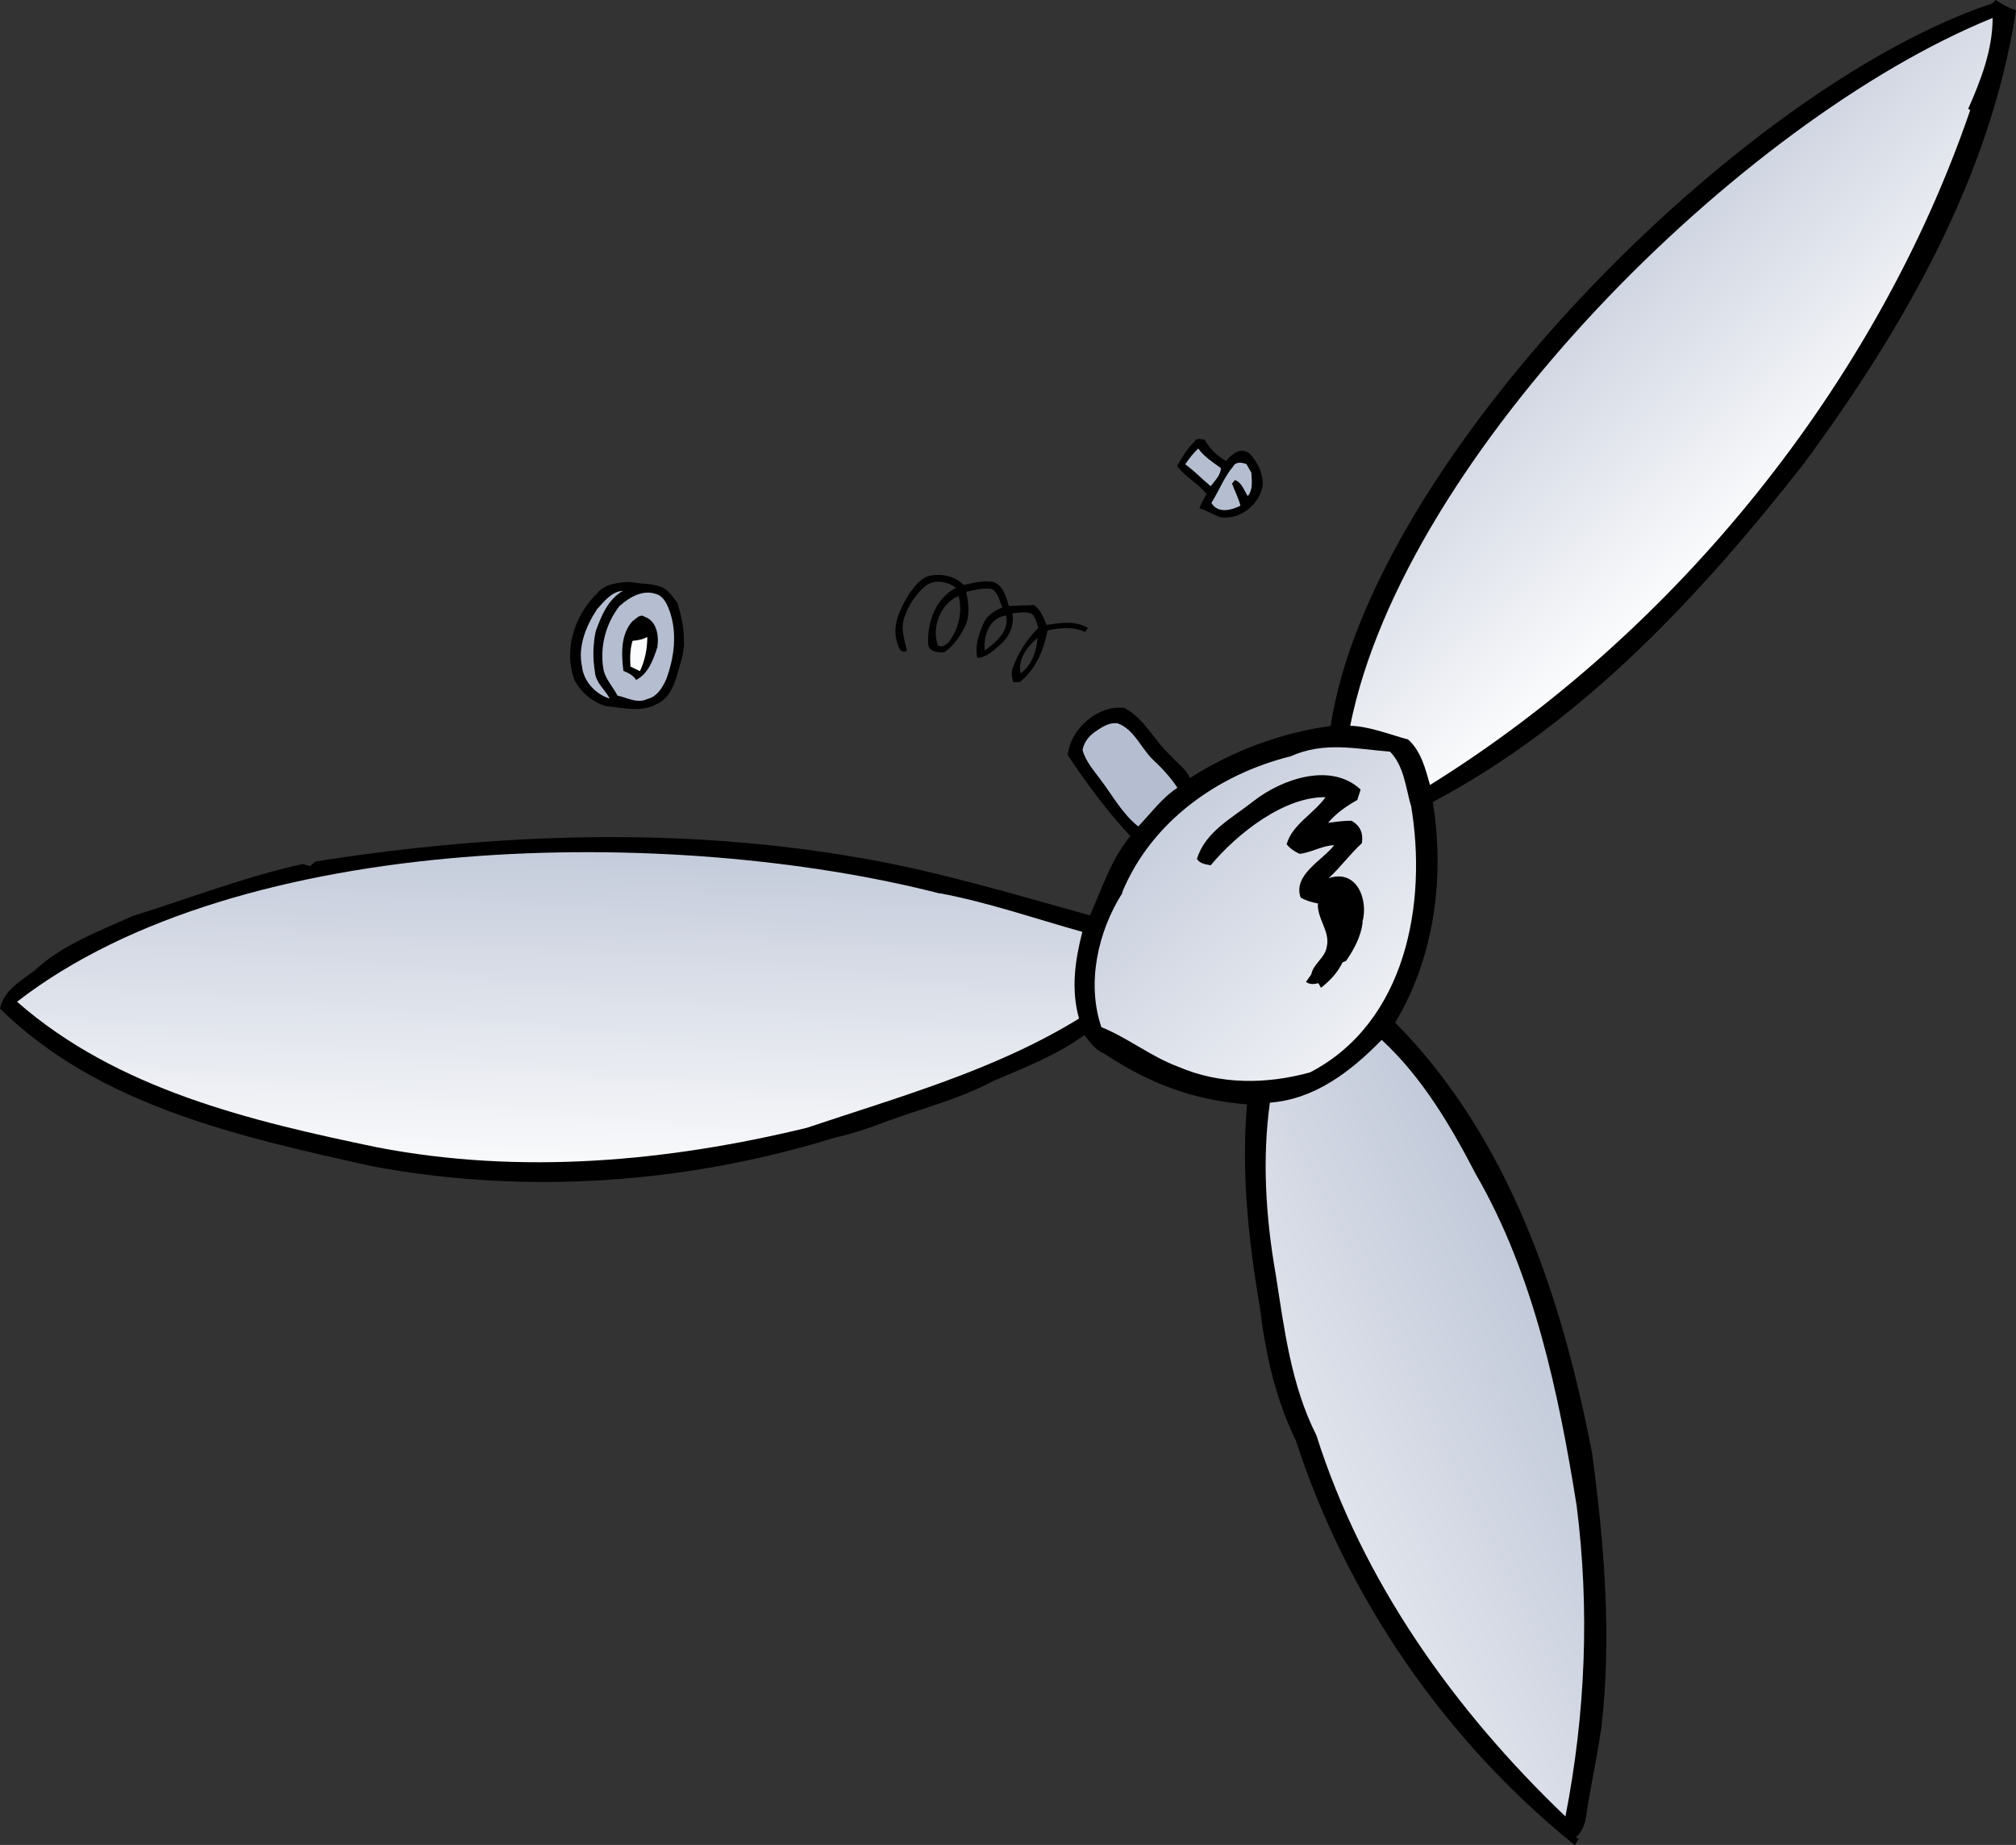 <?xml version="1.0" encoding="UTF-8"?>
<svg id="Layer_1" xmlns="http://www.w3.org/2000/svg" xmlns:xlink="http://www.w3.org/1999/xlink" version="1.1" viewBox="0 0 793.3 726">
  <rect x="0" y="0" width="793.3" height="726" fill="#333333" stroke="none"/>
  <!-- Generator: Adobe Illustrator 29.8.3, SVG Export Plug-In . SVG Version: 2.1.1 Build 3)  -->
  <defs>
    <style>
      .st0 {
        fill: url(#linear-gradient2);
      }

      .st1 {
        fill: url(#linear-gradient1);
      }

      .st2 {
        fill: url(#linear-gradient3);
      }

      .st3 {
        fill: url(#linear-gradient);
      }

      .st4 {
        fill: #b5bed1;
      }

      .st5 {
        fill: #636465;
      }

      .st6 {
        fill: #fbfcfd;
      }
    </style>
    <linearGradient id="linear-gradient" x1="424.1" y1="275.3" x2="574.2" y2="444.9" gradientUnits="userSpaceOnUse">
      <stop offset="0" stop-color="#b5bed1"/>
      <stop offset="1" stop-color="#fff"/>
    </linearGradient>
    <linearGradient id="linear-gradient1" x1="588.4" y1="67" x2="707.9" y2="204" xlink:href="#linear-gradient"/>
    <linearGradient id="linear-gradient2" x1="217.6" y1="300.1" x2="214.7" y2="472.1" xlink:href="#linear-gradient"/>
    <linearGradient id="linear-gradient3" x1="661" y1="522.5" x2="427.6" y2="636.2" xlink:href="#linear-gradient"/>
  </defs>
  <g>
    <path d="M784.1,1.3c.3-.3.9-1,1.2-1.3,2.5,1.7,5.1,3.1,8,4.1-10.1,65.7-44.3,125.1-83.3,178.1-40.6,51.9-87.5,102.4-146.2,133.4,4.8,29.4.7,61-14.8,86.8,45,45.5,65.6,108,77.5,169.5,4.8,35.8,7.8,72.3,3.6,108.3-1.4,9.5-3.4,19-5,28.5-1,4.9-.7,10.7-5,14.3.3.2.8.5,1.1.7-.4.6-1.2,1.8-1.5,2.4-50.7-40.9-89.6-97.1-109.8-159.3-8-16.3-11.9-34.1-14.1-52-4.5-26.5-7.4-53.4-5.1-80.2-21.6-1.8-38.6-8.3-56.5-20.2-3.4-1.3-5.3-4.4-7.5-7.1-10.8,7.9-23.5,12.8-35.7,18-13.6,7.3-28.4,10.9-42.7,16.2-6.5,2.5-13.1,4.7-19.9,6.2-58.6,18.1-121.2,22.5-181.6,11.3-51.8-11.5-107.8-23.7-146.8-62.1,1.5-7.1,8.1-10.9,13.5-14.9,10.9-10.2,25.2-15.4,38.6-21.5,22.3-6.9,44.2-15.5,67-20.5.7.2,2.1.6,2.9.8.7-.6,1.4-1.2,2.2-1.8,70.5-11.1,143.1-13.8,213.7-1.5,30.8,5.2,60.9,14.4,91,22.7,4.8-10.7,8.3-22,15.9-31.2-9.1-9.7-17.2-20.7-24.6-31.8.8-10.3,12-20,22.3-18.6,7.9,4.2,11.6,12.8,18.1,18.7,2.5,3,6.1,5.1,7.6,8.9,16.5-10.6,35.9-17.9,55.4-20.5C539.6,180.9,685,34.2,784.1,1.3ZM432.2,287.1c-9.9,5.2-4.6,13.1.8,19.5,4.8,6.3,8.6,13.5,14.9,18.5,5-5.2,9.3-11.2,15.4-15.2-2.8-4-6-7.6-9.6-11-5.9-6-11.5-19.9-21.5-11.8Z"/>
    <path d="M470.3,173.4c.9-1.1,2.5-.5,3.7-.4,2,3.5,4.9,6.5,8.5,8.4,2.2-2.7,5.4-5.5,9-3.1,3.3,3.3,5.6,7.9,5.4,12.7-1.3,7.7-9.1,13.8-16.9,12.5-2.7-1.1-5.2-2.6-8-3.5.7-1.9,1.6-3.8,2.8-5.5-3.2-4.4-8.5-6.7-11.6-11.2,2.1-3.5,4.1-7.1,7.2-9.8ZM466.4,182.7c3.6,2.6,6.6,5.8,10,8.6,1.6-2.1,4-4.4,4-7.1-3.2-2.3-6.5-4.4-8.9-7.7-1.9,1.8-3.7,3.9-5.1,6.2ZM485.4,183.3c-3.7,4.3-5.6,9.7-8.7,14.5,2.5,4.3,7.7,2.9,11.4,1.1-.8-3-2.2-5.8-3.3-8.7.3-.4.8-1.1,1.1-1.4,2.8.9,3.6,4.1,5.1,6.3,2.1-2.6,1.5-6.1,1.4-9.2-.6-1.1-1.3-2.2-1.9-3.3-1.7-.7-3.9-1-5.1.6Z"/>
    <path d="M357.7,233.7c2.3-3,4.9-6.9,9.1-7.3,4.4-.7,9.2.5,12.4,3.8,3.8-.8,7.8-1.9,11.7-1.2,3.9,1.4,5,5.9,6.1,9.5,3.3-.2,6.6-.3,9.9-.4,2.6,1.9,3.8,4.9,4.9,7.8,5.4-.8,11.3-1.8,16.3,1.2-.3.4-.8,1.2-1.1,1.6-4.7-2.2-9.9-1.7-14.8-.6-1.5,7.7-4.6,15.3-10.9,20.3-.6,0-1.9,0-2.6,0-.5-1.9-.9-3.9-.1-5.8,2.1-5.8,5.6-11.2,10-15.5-.7-1.9-1-4.2-2.6-5.6-2.4-1-5.1-.3-7.6-.2.8,4.6-1.2,9.3-4.7,12.3-2.7,2.2-5.3,5.1-9.1,5.3-1.1-4.8.6-9.4,2.5-13.8,1.4-3.1,4.4-4.8,7.3-6.1-1.2-2.5-1.5-6.2-4.5-7.3-3.3-.4-6.5.5-9.7,1.2.9,4.2,1.5,8.5,0,12.6-2,4.4-4.7,8.4-8.6,11.2-2.6.1-6.1-.1-6.4-3.4-.3-8.5,3-17.9,11-22-3.4-2.6-8.9-3.5-12.3-.5-3.7,3.2-6.4,7.5-8,12-1.6,4.4,0,9,1,13.3-3.1,1.4-3.5-2.4-4.2-4.5-1.5-6.4,1.9-12.7,5.1-18ZM369.1,253.9c1.4,1.2,3.3-.2,4.3-1.3,3.8-5.1,5.5-11.8,3.8-18.1-7.2,3.2-10.6,12.1-8.2,19.4ZM387.5,256c4.4-3.2,9.8-7.7,8.4-13.8-6.6.8-9,8.1-8.4,13.8ZM401.6,265c4.4-3.2,6.3-8.8,6.7-14-4.1,3.4-7.9,8.4-6.7,14Z"/>
    <path d="M235.1,233.3c3.1-3.6,8.2-4.1,12.7-4.3,4,.8,8.1.5,11.9,1.8,3.2.9,4.9,4.1,6.9,6.5,1.4,4.8,2.6,9.6,2.5,14.6.4,5-1.7,9.8-2.9,14.6-1.4,4.3-3.6,9-8.1,10.7-6.1,3.3-13.1,1.2-19.6.7-5.1-1.5-9.8-5.3-12.3-10-4.7-11.9-.1-26,8.9-34.5ZM234.8,239.9c-4.2,6.5-7.4,14.4-5.8,22.1.6,6,5.2,11.1,10.9,12.8-1.9-3.5-5.5-6.2-5.8-10.4-.9-5.3-.8-10.8.3-16.1,2.2-6.1,4.8-12.5,10.7-15.9-4.6.4-7.5,4.2-10.3,7.4ZM244,238.3c-5.8,7.1-8.2,16.8-6.4,25.8,1,3.6,3.7,6.4,5.4,9.7,3.9.8,7.9,3.3,11.8,1.3,3.7-.9,5.8-4.4,7.3-7.6,3.2-8.6,4.5-18.4,1.3-27.2-1.1-2.6-2.4-5.6-5.4-6.5-5.1-1.7-10.3,1.3-14,4.6Z"/>
    <path d="M249.1,244.2c1.3-.9,2.9-2.8,4.5-1.5,4.8,1.6,5.7,7.6,5,12-1.7,4.9-3.5,10.4-8.4,12.9-1.1-1.9-3.1-2.8-5-3.6-.8-6.7-1.1-14.4,3.8-19.8ZM248.9,252.2c-1,3.2-1,6.7-.8,10,1.2.6,2.5,1.2,3.7,1.8,2-4.2,2.9-8.8,2.9-13.4-1.8,1-3.8,1.3-5.8,1.5Z"/>
    <path d="M493.3,315.5c7.3-5.6,16.1-9.8,25.4-10.2,5.7.9,13,.4,16.8,5.6-.4,1.4-.9,2.7-1.4,4.1-2,1.2-4,2.4-6,3.7-2,1.6-3.9,3.3-5.6,5.2,3.1-.4,6.2-.9,9.3-.8,1.2,1,2.5,1.9,3.6,3.1.8,1.8.4,3.8.4,5.7-4.7,4.3-8.4,9.5-13.1,13.8,3.1-.6,6.4-.8,9.4.5,4.3,4.3,5.3,11,4,16.8-.7,5.5-3.4,10.5-6.5,15-.4.2-1,.5-1.4.6-1.9,4.1-5,7.3-8.5,10-.3-.4-.8-1.4-1-1.8-1.7.4-3.4.6-4.9-.5.7-1,1.4-2,2.1-3,.8-4.2,5.5-6.5,6.1-10.9,1.3-4.7-2.1-8.8-3.1-13.2-.1-1.3-.3-2.5-.4-3.8-2.4-.4-4.7-1.1-6.8-2.3-2.1-3.6.7-7,2.5-10,3.6-3.5,7.2-7,10.7-10.6-.6,0-1.1,0-1.6-.1-3.9,1.6-7.9,2.6-12,3.5-1.9-.9-3.8-2.1-5.1-3.8.2-.8.7-2.5.9-3.3,4.6-5.2,9.9-9.9,14.4-15.2-10.5-.6-19.8,5.2-27.9,11.2-6.2,4.6-13,9-17.3,15.6-2-.4-4.2-.5-5.4-2.5,1.4-4.7,4.4-8.5,7.9-11.9,4.6-3.8,9.6-7.1,14.3-10.8Z"/>
  </g>
  <path class="st5" d="M789.3,2.5h.2c0,0,0,0,0,0h0Z"/>
  <path class="st6" d="M248.9,252.2c2-.2,4-.5,5.8-1.5,0,4.6-.9,9.2-2.9,13.4-1.2-.6-2.5-1.2-3.7-1.8-.2-3.3-.2-6.8.8-10Z"/>
  <g>
    <path class="st4" d="M466.4,182.7c1.5-2.2,3.2-4.3,5.1-6.2,2.3,3.2,5.7,5.4,8.9,7.7,0,2.7-2.4,5-4,7.1-3.4-2.8-6.4-6-10-8.6Z"/>
    <path class="st4" d="M485.4,183.3c1.2-1.7,3.4-1.3,5.1-.6.6,1.1,1.2,2.2,1.9,3.3.1,3.1.8,6.5-1.4,9.2-1.5-2.2-2.3-5.4-5.1-6.3-.3.4-.8,1.1-1.1,1.4,1,2.9,2.5,5.6,3.3,8.7-3.6,1.8-8.9,3.2-11.4-1.1,3-4.7,5-10.2,8.7-14.5Z"/>
    <path class="st4" d="M234.8,239.9c2.9-3.1,5.7-7,10.3-7.4-5.9,3.4-8.5,9.9-10.7,15.9-1.1,5.2-1.2,10.8-.3,16.1.3,4.2,4,6.9,5.8,10.4-5.7-1.8-10.3-6.9-10.9-12.8-1.6-7.8,1.6-15.7,5.8-22.1Z"/>
    <path class="st4" d="M244,238.3c3.7-3.3,8.9-6.3,14-4.6,3,.8,4.4,3.8,5.4,6.5,3.2,8.9,1.9,18.6-1.3,27.2-1.5,3.2-3.5,6.7-7.3,7.6-3.9,2-8-.5-11.8-1.3-1.7-3.3-4.4-6.1-5.4-9.7-1.8-9,.7-18.7,6.4-25.8ZM249.1,244.2c-5,5.3-4.6,13.1-3.8,19.8,1.9.8,3.9,1.7,5,3.6,4.9-2.5,6.8-8,8.4-12.9.7-4.4-.2-10.4-5-12-1.7-1.3-3.2.6-4.5,1.5Z"/>
    <path class="st4" d="M432.2,287.1c2.3-1.4,5-3,7.8-2.4,6.5,2.6,8.9,9.7,13.7,14.3,3.6,3.3,6.9,6.9,9.6,11-6.1,4-10.4,10-15.4,15.2-6.3-5-10.1-12.2-14.9-18.5-2.6-3.6-5.8-7.1-7-11.5.5-3.5,3.2-6.2,6.1-8Z"/>
    <path class="st3" d="M555.1,316.7c-2-7.2-2.7-15.3-8.1-20.9-13.4-1.1-26-4.1-39.1,1.8l1.1.7c-.3-.2-.8-.5-1.1-.7-28.6,7.1-54.8,25.7-66.3,53.5v.4c-9.6,15.1-14.1,35.5-8.2,52.7,10.6,4.3,19.5,11.6,30.3,15.6,16.5,7.1,34.7,6.9,51.8,2.2,37.7-19.6,46.3-66.5,39.7-105.3ZM536.2,363.1c-.7,5.5-3.4,10.5-6.5,15-.4.2-1,.5-1.4.6-1.9,4-5,7.3-8.5,10-.3-.5-.8-1.4-1-1.8-1.7.4-3.4.6-4.9-.5.7-1,1.4-2,2.1-3,.8-4.2,5.5-6.5,6.1-10.9,1.4-6-3.9-11-3.5-17-2.4-.4-4.7-1.1-6.8-2.3-3.1-9,8.5-14.5,13.2-20.6-4.6.1-9,2.9-13.6,3.4-2-.9-3.8-2.1-5.1-3.8,2.2-7.8,10.7-12,15.3-18.5-16.6-.2-35,14.6-45.2,26.8-2-.4-4.2-.6-5.4-2.5,3.3-10.8,13.9-16.1,22.2-22.7,11.2-8.8,30.6-15.5,42.2-4.6-.4,1.4-.9,2.7-1.3,4.1-4.3,2.4-8.3,5.2-11.5,9,3.1-.4,6.2-.9,9.3-.8,3.4,2,4.6,4.9,4,8.8-4.7,4.3-8.4,9.5-13.1,13.8,11-3.8,15.8,8.3,13.3,17.3Z"/>
    <g>
      <path class="st1" d="M784,7.1c-98.9,40.2-231.4,171.9-252.7,278.5,7.6.2,16,3.6,22.8,5.4,5.1,4.6,6.8,11.5,8.6,17.9,96.6-60,175.8-158,212.6-265.6-.2-.1-.6-.3-.8-.5,5-11.3,9.6-23.2,9.6-35.7Z"/>
      <path class="st0" d="M369.8,351.6c-104.2-26.8-275.3-25.5-363.1,42.6,39.4,34.5,91.7,46.9,141.8,57.3,56.5,10.9,114.2,5.6,169-7.7,36-12.1,74.2-22.7,107.1-43-3.2-11.4-1.6-22.8,1.3-34.1-18.6-5.2-37-11.6-56.1-15.2Z"/>
      <path class="st2" d="M620.4,592.4c-7.1-44.4-16.9-91.1-39.7-130.4-9.9-19.1-21.1-38.1-37-52.8-12,12.3-26.3,23.4-44,24.7-3.1,22.4-1.6,45.4,2.3,67.6,3.4,21.6,6,43.5,16,63.3,18.3,57.8,54.5,108.4,98,150,7.9-40.4,9.6-81.5,4.4-122.4Z"/>
    </g>
  </g>
</svg>